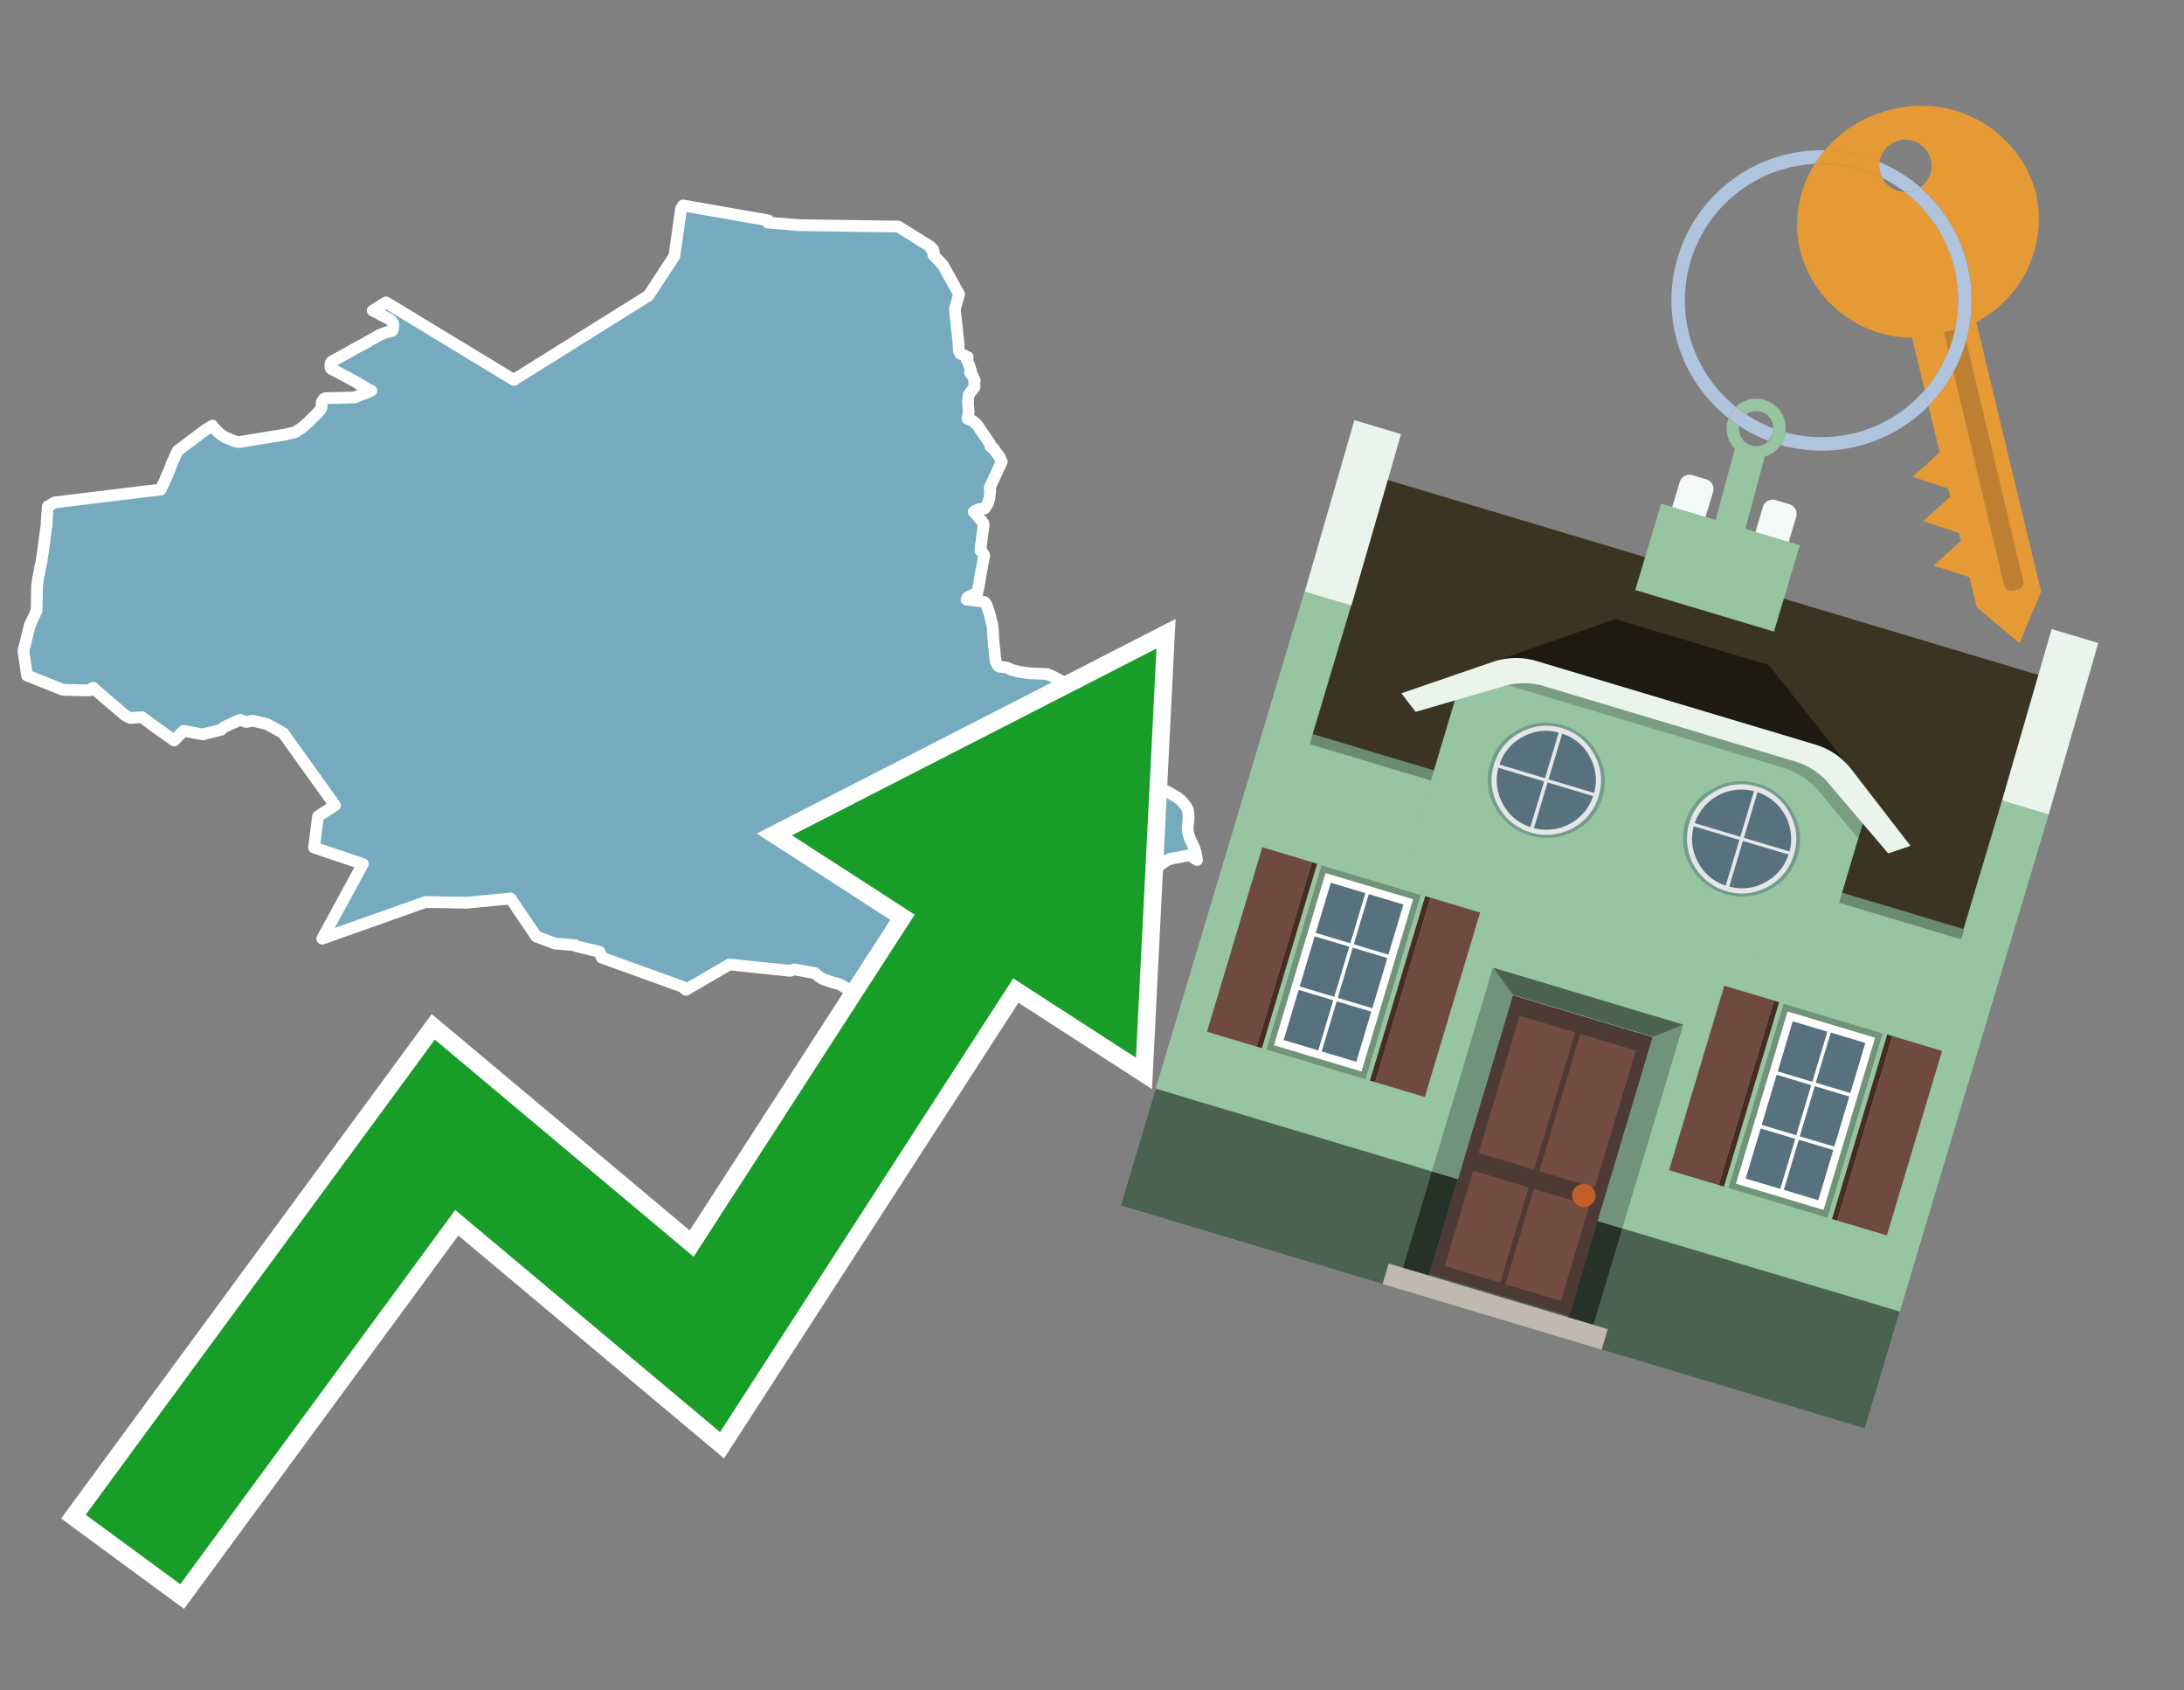 <svg id="Text" xmlns="http://www.w3.org/2000/svg" width="93.05" height="72" viewBox="0 0 93.05 72"><rect x="0" y="0" width="93.05" height="72" fill="#808080" stroke="none"/><polygon points="9.05,18.13 9.09,18.19 9.16,18.27 9.25,18.36 9.34,18.45 9.38,18.48 9.46,18.54 9.53,18.58 9.59,18.62 9.67,18.66 9.75,18.69 9.84,18.73 9.93,18.77 10.02,18.8 10.19,18.83 12.14,18.51 12.57,18.41 12.85,18.23 13.08,18.03 13.13,17.99 13.24,17.88 13.37,17.75 13.47,17.65 13.54,17.58 13.61,17.5 13.64,17.47 13.66,17.44 13.67,17.41 13.69,17.37 13.7,17.33 13.7,17.29 13.7,17.26 13.7,17.19 13.71,17.13 13.75,17.06 13.77,17.03 13.8,16.99 13.87,16.96 15.11,16.93 15.37,16.82 15.66,16.72 15.68,16.69 15.82,16.64 15.7,16.59 15.66,16.56 15.44,16.43 15.37,16.39 14.89,16.12 14.72,16.03 14.19,15.75 14.11,15.71 14.09,15.68 14.08,15.64 14.07,15.54 14.11,15.42 14.33,15.29 14.55,15.17 14.81,15.03 15.07,14.88 15.23,14.79 15.37,14.72 15.48,14.66 15.63,14.58 15.74,14.51 15.96,14.39 16.08,14.32 16.15,14.28 16.34,14.2 16.47,14.15 16.6,14.12 16.71,14.09 16.75,13.99 16.76,13.83 16.75,13.8 16.74,13.76 16.72,13.73 16.7,13.7 16.67,13.67 16.64,13.64 16.6,13.61 16.54,13.57 16.47,13.54 16.36,13.48 16.24,13.42 16.13,13.35 16.05,13.31 15.88,13.23 16.45,12.88 21.89,16.18 27.63,12.59 28.73,10.91 29.02,8.88 29.1,8.75 32.74,9.39 32.71,9.48 34.04,9.59 38.27,9.65 39.65,10.51 39.66,10.59 39.76,10.63 39.78,10.7 39.78,10.77 39.8,10.82 39.76,10.85 40.18,11.3 40.86,12.53 40.68,13.17 40.84,14.63 40.85,14.93 40.86,14.96 40.91,15.06 40.98,15.09 41.23,15.21 41.2,15.34 41.27,15.49 41.37,15.8 41.33,15.87 41.36,15.92 41.41,15.95 41.53,16.21 41.51,16.28 41.52,16.49 41.3,16.77 41.26,16.89 41.24,17.16 41.27,17.54 41.26,17.61 41.25,17.71 41.24,17.79 41.22,17.84 41.43,17.92 41.61,18.07 42.18,18.9 42.19,18.97 42.19,19 42.24,19.05 42.33,19.1 42.35,19.13 42.42,19.24 42.54,19.4 42.57,19.43 42.59,19.46 42.61,19.51 42.64,19.63 42.68,19.66 42.17,20.76 42.17,20.79 42.19,20.9 42.15,21.24 42.11,21.37 42.09,21.44 42.06,21.49 41.95,21.66 41.71,21.69 41.56,21.75 41.49,21.8 41.56,21.87 41.71,22.05 41.73,22.08 41.8,22.16 41.9,22.29 41.91,22.36 41.9,22.4 41.9,22.44 41.89,22.48 41.88,22.55 41.87,22.64 41.86,22.76 41.85,22.8 41.84,22.91 41.83,22.96 41.81,23.13 41.8,23.16 41.78,23.39 41.77,23.44 41.8,23.47 41.86,23.53 41.93,23.64 41.92,23.71 41.92,23.74 41.91,23.78 41.9,23.83 41.89,23.9 41.88,23.94 41.87,24 41.85,24.09 41.84,24.17 41.82,24.25 41.81,24.29 41.79,24.42 41.77,24.53 41.76,24.58 41.76,24.61 41.73,24.79 41.72,24.82 41.72,24.85 41.7,24.96 41.67,25.1 41.66,25.14 41.65,25.18 41.64,25.24 41.23,25.44 41.18,25.54 41.54,25.58 41.82,25.61 41.95,25.65 41.98,25.69 42.01,25.73 42.03,25.77 42.05,25.82 42.08,25.88 42.1,25.96 42.15,26.11 42.16,26.14 42.18,26.21 42.2,26.3 42.23,26.45 42.25,26.5 42.27,26.6 42.29,26.69 42.3,26.89 42.34,27.46 42.37,27.67 42.39,27.97 42.42,28.12 42.43,28.2 42.5,28.33 42.53,28.36 42.56,28.39 42.91,28.44 43.02,28.49 43.07,28.52 43.17,28.55 43.46,28.62 43.67,28.65 43.89,28.68 44.62,28.71 44.69,28.74 44.89,28.83 45.11,28.95 45.17,28.98 45.43,29.14 45.54,29.21 45.58,29.24 45.75,29.35 46.1,29.6 46.19,29.65 46.41,29.75 46.53,29.81 46.63,29.85 46.7,29.88 46.87,29.95 46.91,29.98 46.99,30.02 47.03,30.06 47.08,30.11 47.21,30.23 47.23,30.26 47.28,30.32 47.32,30.37 47.34,30.41 47.39,30.51 47.44,30.61 47.51,30.79 47.54,30.87 47.57,30.93 47.75,31.36 47.85,31.57 47.93,31.73 48.03,31.89 48.08,31.96 48.11,32 48.16,32.08 48.21,32.2 48.25,32.27 48.29,32.39 48.3,32.45 48.33,32.52 48.36,32.57 48.38,32.61 48.39,32.64 48.43,32.69 48.47,32.75 48.56,32.85 48.59,32.88 48.61,32.91 48.67,32.96 48.75,33.02 48.78,33.05 48.87,33.12 49.12,33.32 49.35,33.49 49.48,33.58 49.6,33.65 49.81,33.76 49.86,33.79 50.09,33.92 50.19,33.99 50.25,34.04 50.3,34.08 50.39,34.17 50.47,34.27 50.52,34.33 50.55,34.37 50.58,34.43 50.61,34.51 50.62,34.58 50.63,34.65 50.64,34.73 50.64,34.85 50.63,34.96 50.61,35.15 50.6,35.2 50.6,35.28 50.61,35.41 50.63,35.5 50.67,35.65 50.68,35.69 50.72,35.78 50.76,35.85 50.78,35.89 50.9,36.16 50.92,36.24 50.96,36.36 50.96,36.4 50.98,36.5 51,36.63 50.86,36.54 50.75,36.46 50.66,36.43 49.83,36.59 49.67,36.67 49.6,36.72 49.07,37.1 48.77,37.33 48.71,37.38 48.61,37.44 48.5,37.5 48.41,37.54 48.33,37.58 48.27,37.61 48.16,37.65 48.07,37.69 47.96,37.72 47.88,37.75 47.67,37.79 45.41,37.82 45.32,37.88 45.22,37.96 45.09,38.08 44.95,38.21 44.64,38.58 44.57,38.65 44.48,38.73 44.35,38.86 44.31,38.89 44.26,38.93 44.2,38.97 44.06,39.06 44.03,39.09 43.9,39.21 43.76,39.31 43.62,39.37 43.46,39.45 43.19,39.56 42.97,39.63 42.87,39.66 42.76,39.7 42.65,39.74 42.55,39.77 42.38,39.83 42.28,39.86 42,39.95 41.86,40.01 41.61,40.1 41.34,40.22 41.07,40.34 40.94,40.39 40.85,40.42 40.73,40.46 40.68,40.49 40.45,40.6 40.34,40.63 40.14,40.69 40.04,40.73 39.8,40.83 39.75,40.86 39.71,40.89 39.65,40.93 39.61,40.96 39.54,41.02 39.5,41.05 39.44,41.11 39.41,41.14 39.38,41.17 39.34,41.21 39.3,41.26 39.27,41.32 39.23,41.4 39.14,41.64 39.13,41.73 39.08,42.09 39.07,42.23 39.06,42.29 39.03,42.4 39.02,42.43 38.99,42.52 38.97,42.56 38.87,42.77 38.78,42.91 38.62,43.08 38.56,43.12 38.5,43.15 38.37,43.2 38.12,43.24 37.55,43.05 37.46,43 37.06,42.74 36.68,42.49 35.89,41.99 35.84,41.96 35.77,41.93 35.7,41.9 35.5,41.85 35.34,41.8 35.06,41.7 34.88,41.59 34.78,41.5 34.72,41.45 33.85,41.29 33.66,41.35 31.08,41.08 29.22,42.16 29.08,42.03 25.64,40.79 25.54,40.54 24.55,40.3 24.51,40.26 23.65,40.19 22.85,39.89 21.75,38.27 19.89,38.45 18.13,38.42 13.73,39.98 15.46,36.8 13.38,36.1 13.55,34.77 14.27,34.3 12.07,31.23 11.37,30.84 10.77,30.7 10.49,30.75 10.22,30.66 9.55,30.97 9.47,31.04 9.43,31.08 8.64,31.28 7.82,31.13 7.42,31.54 6.52,30.9 6.05,30.55 5.55,30.58 5.33,30.47 4.16,29.47 3.96,29.29 3.8,29.41 2.68,29.38 1.15,28.77 1,27.73 1.27,26.63 1.56,26.01 1.58,24.91 1.59,24.88 1.62,24.65 1.72,24.13 1.76,23.97 1.85,23.36 1.95,22.61 1.99,22.32 1.99,22.2 2.03,21.63 2.04,21.57 2.33,21.4 6.85,20.85 6.86,20.82 6.91,20.71 6.95,20.62 6.98,20.57 7.04,20.43 7.11,20.27 7.24,19.97 7.32,19.74 7.57,19.2 8.74,18.32 " fill="#75aabf" stroke="#fff" stroke-linejoin="round" stroke-width="0.5"/><polygon points="49.272 27.624 33.741 35.58 38.97 38.959 29.553 53.529 18.525 44.281 3.652 64.518 7.681 67.479 19.396 51.538 30.678 60.999 43.169 41.673 48.398 45.053 49.272 27.624" fill="none" stroke="#fff" stroke-miterlimit="10" stroke-width="1.5"/><polygon points="49.272 27.624 33.741 35.58 38.97 38.959 29.553 53.529 18.525 44.281 3.652 64.518 7.681 67.479 19.396 51.538 30.678 60.999 43.169 41.673 48.398 45.053 49.272 27.624" fill="#179d28"/><path d="M80.19,7.577a1.16,1.16,0,0,1-.094-.251,1.114,1.114,0,0,1-.018-.429A6.367,6.367,0,0,0,77.743,6.4a5.269,5.269,0,0,0-.423.577c.1,0,.192-.007.288-.007A5.794,5.794,0,0,1,80.19,7.577Z" fill="#e69a35"/><path d="M77.608,6.4A6.394,6.394,0,0,0,73.64,17.81a1.26,1.26,0,0,1,.317-.48A5.821,5.821,0,0,1,77.32,6.981a5.269,5.269,0,0,1,.423-.577Z" fill="#b0c4de"/><path d="M84.2,13.72a4.962,4.962,0,0,0,2.545-5.48,5.047,5.047,0,0,0-6.179-3.566A5.322,5.322,0,0,0,77.743,6.4a6.367,6.367,0,0,1,2.335.493,1.114,1.114,0,1,1,1.736,1.084,6.392,6.392,0,0,1,.347,9.3l.479,1.985-.438.4-.716.648.92.3.6.2.082.341-.438.4-.716.648.92.3.605.2.082.341-.438.4-.716.649.92.3.605.2.307,1.274,1.821,1.534.921-2.2Z" fill="#e69a35"/><path d="M81.154,8.179a1.115,1.115,0,0,1-.964-.6,5.794,5.794,0,0,0-2.582-.6c-.1,0-.192,0-.288.007a4.783,4.783,0,0,0-.625,3.685,4.962,4.962,0,0,0,4.765,3.715L82,16.617a5.82,5.82,0,0,0-.846-8.438Z" fill="#e69a35"/><path d="M74.1,18.142a6.386,6.386,0,0,0,1.232.63.73.73,0,0,0,.224-.527h0a5.783,5.783,0,0,1-1.159-.593A.733.733,0,0,0,74.1,18.142Z" fill="#b0c4de"/><path d="M74.4,17.652q-.228-.152-.44-.322a1.26,1.26,0,0,0-.317.48c.148.117.3.228.46.332A.733.733,0,0,1,74.4,17.652Z" fill="#b0c4de"/><path d="M74.824,16.984a1.257,1.257,0,0,0-.867.346c.141.114.288.222.44.322a.731.731,0,0,1,1.159.593h0a.732.732,0,1,1-1.463,0,.7.7,0,0,1,.007-.1c-.158-.1-.312-.215-.46-.332a1.258,1.258,0,0,0,.273,1.3l-.979,3.635,1.275.341.98-3.639a1.266,1.266,0,0,0,.681-.5,1.249,1.249,0,0,0,.2-.538,1.328,1.328,0,0,0,.012-.168A1.262,1.262,0,0,0,74.824,16.984Z" fill="#97c4a1"/><path d="M85.974,25.1l-.226.053a.3.3,0,0,1-.362-.223l-2.56-10.777.81-.193L86.2,24.736A.3.3,0,0,1,85.974,25.1Z" fill="#bf7f32"/><path d="M80.1,7.326a1.16,1.16,0,0,0,.094.251,5.833,5.833,0,0,1,.964.6,1.137,1.137,0,0,0,.287-.031,1.108,1.108,0,0,0,.373-.167A6.371,6.371,0,0,0,80.078,6.9,1.114,1.114,0,0,0,80.1,7.326Z" fill="#b0c4de"/><path d="M77.608,18.618a5.836,5.836,0,0,1-1.534-.2,1.24,1.24,0,0,1-.2.537,6.4,6.4,0,0,0,6.291-1.666L82,16.617A5.807,5.807,0,0,1,77.608,18.618Z" fill="#b0c4de"/><path d="M81.814,7.981a1.108,1.108,0,0,1-.373.167,1.137,1.137,0,0,1-.287.031A5.82,5.82,0,0,1,82,16.617l.161.667a6.392,6.392,0,0,0-.347-9.3Z" fill="#b0c4de"/><polygon points="83.79 39.753 55.78 31.364 58.988 20.404 86.964 28.783 83.79 39.753 83.79 39.753" fill="#3c3422" fill-rule="evenodd"/><polygon points="81.705 53.32 87.284 34.692 85.297 34.097 83.656 39.575 55.926 31.269 57.567 25.791 55.579 25.196 47.746 51.348 79.451 60.844 81.705 53.32" fill="#97c4a1" fill-rule="evenodd"/><rect x="69.522" y="21.148" width="0.444" height="28.983" transform="translate(15.592 92.226) rotate(-73.326)" opacity="0.3"/><polygon points="87.284 34.692 85.297 34.097 87.411 26.793 89.398 27.388 87.284 34.692 87.284 34.692" fill="#eaf3ec" fill-rule="evenodd"/><polygon points="57.578 25.794 55.591 25.199 57.705 17.896 59.692 18.491 57.578 25.794 57.578 25.794" fill="#eaf3ec" fill-rule="evenodd"/><polygon points="79.451 60.844 80.943 55.865 49.238 46.369 47.747 51.348 79.451 60.844 79.451 60.844" fill="#4c6251" fill-rule="evenodd"/><path d="M71.566,20.528l-.522,1.743,1.418.425.523-1.744a.432.432,0,0,0-.289-.536l-.593-.177A.431.431,0,0,0,71.566,20.528Z" fill="#f3f9f8" fill-rule="evenodd"/><path d="M75.111,21.589l-.522,1.743,1.418.425.522-1.743a.43.43,0,0,0-.289-.536l-.593-.178A.43.43,0,0,0,75.111,21.589Z" fill="#f3f9f8" fill-rule="evenodd"/><polygon points="75.368 28.329 68.829 26.37 63.807 28.121 78.733 32.591 75.368 28.329" fill="#1e1a11"/><polygon points="78.248 32.422 64.442 28.287 62.236 28.998 60.064 36.247 77.453 41.455 79.651 34.116 78.248 32.422" fill="#97c4a1"/><path d="M77.74,32.516S65.088,28.725,65,28.7l-.938.43,11.892,3.562a3.175,3.175,0,0,1,1.532,1l1.685,2.02.327-1.09Z" fill-rule="evenodd" opacity="0.2"/><path d="M77.35,31.716,65.458,28.154a3.041,3.041,0,0,0-1.854.037l-3.9,1.339.611.79,3.626-1.054a3.045,3.045,0,0,1,1.855-.037l10.673,3.2A3.028,3.028,0,0,1,78,33.477l2.45,2.874.945-.325-2.518-3.26A3.036,3.036,0,0,0,77.35,31.716Z" fill="#eaf3ec"/><polygon points="76.683 23.223 70.773 21.453 69.671 25.132 75.581 26.902 76.683 23.223 76.683 23.223" fill="#97c4a1" fill-rule="evenodd"/><g id="Symbol_9_0_Layer2_0_MEMBER_8_MEMBER_21_MEMBER_0_FILL" data-name="Symbol 9 0 Layer2 0 MEMBER 8 MEMBER 21 MEMBER 0 FILL"><path d="M66.584,30.892a2.39,2.39,0,0,0-1.891.189,2.317,2.317,0,0,0-1.2,1.448A2.345,2.345,0,0,0,63.7,34.4a2.528,2.528,0,0,0,3.367,1.008,2.339,2.339,0,0,0,1.2-1.447,2.313,2.313,0,0,0-.208-1.87A2.394,2.394,0,0,0,66.584,30.892Z" fill="#729d8c"/></g><g id="Symbol_9_0_Layer2_0_MEMBER_8_MEMBER_21_MEMBER_1_FILL" data-name="Symbol 9 0 Layer2 0 MEMBER 8 MEMBER 21 MEMBER 1 FILL"><path d="M66.547,31.016a2.241,2.241,0,0,0-1.769.185,2.213,2.213,0,0,0-1.127,1.376,2.239,2.239,0,0,0,.185,1.768,2.341,2.341,0,0,0,3.145.942,2.234,2.234,0,0,0,1.126-1.376,2.207,2.207,0,0,0-.185-1.768A2.237,2.237,0,0,0,66.547,31.016Z" fill="#e6e6e6"/></g><g id="Symbol_9_0_Layer2_0_MEMBER_8_MEMBER_21_MEMBER_2_MEMBER_0_FILL" data-name="Symbol 9 0 Layer2 0 MEMBER 8 MEMBER 21 MEMBER 2 MEMBER 0 FILL"><path d="M65.787,33.284,63.843,32.7a2.036,2.036,0,0,0,.186,1.539,2.015,2.015,0,0,0,1.175.986Z" fill="#58717f"/></g><g id="Symbol_9_0_Layer2_0_MEMBER_8_MEMBER_21_MEMBER_2_MEMBER_1_FILL" data-name="Symbol 9 0 Layer2 0 MEMBER 8 MEMBER 21 MEMBER 2 MEMBER 1 FILL"><path d="M65.827,33.148l.582-1.944a2.01,2.01,0,0,0-1.523.178,2.037,2.037,0,0,0-1,1.183Z" fill="#58717f"/></g><g id="Symbol_9_0_Layer2_0_MEMBER_8_MEMBER_21_MEMBER_2_MEMBER_2_FILL" data-name="Symbol 9 0 Layer2 0 MEMBER 8 MEMBER 21 MEMBER 2 MEMBER 2 FILL"><path d="M67.878,33.91l-1.943-.582-.582,1.944a2.1,2.1,0,0,0,2.525-1.362Z" fill="#58717f"/></g><g id="Symbol_9_0_Layer2_0_MEMBER_8_MEMBER_21_MEMBER_2_MEMBER_3_FILL" data-name="Symbol 9 0 Layer2 0 MEMBER 8 MEMBER 21 MEMBER 2 MEMBER 3 FILL"><path d="M66.558,31.249l-.582,1.943,1.943.582a2.031,2.031,0,0,0-.186-1.539A2.009,2.009,0,0,0,66.558,31.249Z" fill="#58717f"/></g><g id="Symbol_9_0_Layer2_0_MEMBER_8_MEMBER_21_MEMBER_0_FILL-2" data-name="Symbol 9 0 Layer2 0 MEMBER 8 MEMBER 21 MEMBER 0 FILL"><path d="M74.9,33.384a2.4,2.4,0,0,0-1.891.189,2.316,2.316,0,0,0-1.2,1.448,2.341,2.341,0,0,0,.209,1.87A2.527,2.527,0,0,0,75.387,37.9a2.345,2.345,0,0,0,1.2-1.447,2.314,2.314,0,0,0-.209-1.87A2.389,2.389,0,0,0,74.9,33.384Z" fill="#729d8c"/></g><g id="Symbol_9_0_Layer2_0_MEMBER_8_MEMBER_21_MEMBER_1_FILL-2" data-name="Symbol 9 0 Layer2 0 MEMBER 8 MEMBER 21 MEMBER 1 FILL"><path d="M74.867,33.508a2.239,2.239,0,0,0-1.768.185,2.21,2.21,0,0,0-1.127,1.376,2.316,2.316,0,0,0,1.564,2.883,2.261,2.261,0,0,0,1.765-.173A2.237,2.237,0,0,0,76.428,36.4a2.209,2.209,0,0,0-.185-1.769A2.239,2.239,0,0,0,74.867,33.508Z" fill="#e6e6e6"/></g><g id="Symbol_9_0_Layer2_0_MEMBER_8_MEMBER_21_MEMBER_2_MEMBER_0_FILL-2" data-name="Symbol 9 0 Layer2 0 MEMBER 8 MEMBER 21 MEMBER 2 MEMBER 0 FILL"><path d="M74.107,35.776l-1.943-.582a2.031,2.031,0,0,0,.186,1.539,2.009,2.009,0,0,0,1.175.986Z" fill="#58717f"/></g><g id="Symbol_9_0_Layer2_0_MEMBER_8_MEMBER_21_MEMBER_2_MEMBER_1_FILL-2" data-name="Symbol 9 0 Layer2 0 MEMBER 8 MEMBER 21 MEMBER 2 MEMBER 1 FILL"><path d="M74.148,35.64,74.73,33.7a2.1,2.1,0,0,0-2.525,1.362Z" fill="#58717f"/></g><g id="Symbol_9_0_Layer2_0_MEMBER_8_MEMBER_21_MEMBER_2_MEMBER_2_FILL-2" data-name="Symbol 9 0 Layer2 0 MEMBER 8 MEMBER 21 MEMBER 2 MEMBER 2 FILL"><path d="M76.2,36.4l-1.943-.582-.582,1.944a2.015,2.015,0,0,0,1.523-.178A2.036,2.036,0,0,0,76.2,36.4Z" fill="#58717f"/></g><g id="Symbol_9_0_Layer2_0_MEMBER_8_MEMBER_21_MEMBER_2_MEMBER_3_FILL-2" data-name="Symbol 9 0 Layer2 0 MEMBER 8 MEMBER 21 MEMBER 2 MEMBER 3 FILL"><path d="M74.879,33.741,74.3,35.684l1.943.582a2.1,2.1,0,0,0-1.361-2.525Z" fill="#58717f"/></g><polygon points="51.426 43.946 53.542 44.58 55.896 36.723 53.78 36.089 51.426 43.946 51.426 43.946" fill="#6e4a3f" fill-rule="evenodd"/><polygon points="53.542 44.58 53.764 44.647 56.117 36.789 55.896 36.723 53.542 44.58 53.542 44.58" fill="#482b22" fill-rule="evenodd"/><polygon points="60.706 46.726 58.59 46.092 60.943 38.235 63.059 38.868 60.706 46.726 60.706 46.726" fill="#6e4a3f" fill-rule="evenodd"/><polygon points="58.59 46.092 58.368 46.026 60.722 38.168 60.943 38.235 58.59 46.092 58.59 46.092" fill="#482b22" fill-rule="evenodd"/><rect x="53.146" y="39.209" width="8.19" height="4.408" transform="translate(1.145 84.365) rotate(-73.326)" fill="#719379"/><polygon points="60.205 38.304 56.474 37.187 54.277 44.522 58.008 45.639 60.205 38.304 60.205 38.304" fill="#fff" fill-rule="evenodd"/><path d="M59.792,38.527l-.64,2.136-1.474-.442.639-2.135,1.475.441Zm-1.621-.485-.64,2.136-1.474-.442L56.7,37.6l1.474.442Zm-2.158,1.84,1.475.441-.64,2.136-1.474-.441.639-2.136Zm-.683,2.282,1.474.441-.639,2.136L54.69,44.3l.64-2.135Zm.981,2.621.639-2.136,1.475.442-.64,2.135-1.474-.441Zm2.158-1.84L56.994,42.5l.64-2.136,1.474.442-.639,2.136Z" fill="#58717f" fill-rule="evenodd"/><polygon points="80.39 52.621 78.274 51.988 80.628 44.13 82.743 44.764 80.39 52.621 80.39 52.621" fill="#6e4a3f" fill-rule="evenodd"/><polygon points="78.274 51.988 78.053 51.921 80.406 44.064 80.628 44.13 78.274 51.988 78.274 51.988" fill="#482b22" fill-rule="evenodd"/><polygon points="71.111 49.842 73.227 50.476 75.58 42.619 73.464 41.985 71.111 49.842 71.111 49.842" fill="#6e4a3f" fill-rule="evenodd"/><polygon points="73.227 50.476 73.448 50.542 75.802 42.685 75.58 42.619 73.227 50.476 73.227 50.476" fill="#482b22" fill-rule="evenodd"/><rect x="72.83" y="45.105" width="8.19" height="4.408" transform="translate(9.534 107.426) rotate(-73.326)" fill="#719379"/><polygon points="76.159 43.083 79.889 44.2 77.692 51.535 73.962 50.418 76.159 43.083 76.159 43.083" fill="#fff" fill-rule="evenodd"/><path d="M76.381,43.5l1.475.442-.64,2.135-1.475-.441.64-2.136ZM78,43.981l1.474.442-.64,2.136-1.474-.442L78,43.981Zm.791,2.724-.64,2.135L76.679,48.4l.64-2.136,1.474.442Zm-.684,2.282-.639,2.135L76,50.68l.64-2.135,1.474.442Zm-2.26,1.65L74.375,50.2l.639-2.135,1.475.441-.64,2.136Zm-.791-2.724.64-2.135,1.474.441-.639,2.136-1.475-.442Z" fill="#58717f" fill-rule="evenodd"/><polygon points="67.888 56.431 69.118 52.323 68.019 51.994 66.789 56.102 67.888 56.431 67.888 56.431" fill="#263128" fill-rule="evenodd"/><polygon points="60.877 54.331 62.108 50.223 61.007 49.894 59.776 54.002 60.877 54.331 60.877 54.331" fill="#263128" fill-rule="evenodd"/><g id="Symbol_9_0_Layer2_0_MEMBER_8_MEMBER_12_MEMBER_0_FILL" data-name="Symbol 9 0 Layer2 0 MEMBER 8 MEMBER 12 MEMBER 0 FILL"><path d="M70.418,44.178l-5.965-1.786L60.9,54.27l5.964,1.786Z" fill="#4e3a34"/></g><g id="Symbol_9_0_Layer2_0_MEMBER_8_MEMBER_12_MEMBER_1_MEMBER_0_FILL" data-name="Symbol 9 0 Layer2 0 MEMBER 8 MEMBER 12 MEMBER 1 MEMBER 0 FILL"><path d="M65.358,49.815l1.75-5.843-2.363-.708L63,49.107Z" fill="#744d42"/></g><g id="Symbol_9_0_Layer2_0_MEMBER_8_MEMBER_12_MEMBER_1_MEMBER_1_FILL" data-name="Symbol 9 0 Layer2 0 MEMBER 8 MEMBER 12 MEMBER 1 MEMBER 1 FILL"><path d="M67.331,44.039l-1.75,5.842,2.364.708,1.75-5.842Z" fill="#744d42"/></g><g id="Symbol_9_0_Layer2_0_MEMBER_8_MEMBER_12_MEMBER_2_MEMBER_0_FILL" data-name="Symbol 9 0 Layer2 0 MEMBER 8 MEMBER 12 MEMBER 2 MEMBER 0 FILL"><path d="M63.915,54.633l1.215-4.058-2.363-.707-1.215,4.057Z" fill="#744d42"/></g><g id="Symbol_9_0_Layer2_0_MEMBER_8_MEMBER_12_MEMBER_2_MEMBER_1_FILL" data-name="Symbol 9 0 Layer2 0 MEMBER 8 MEMBER 12 MEMBER 2 MEMBER 1 FILL"><path d="M66.5,55.407l1.215-4.057-2.363-.708L64.138,54.7Z" fill="#744d42"/></g><g id="Symbol_9_0_Layer2_0_MEMBER_8_MEMBER_13_FILL" data-name="Symbol 9 0 Layer2 0 MEMBER 8 MEMBER 13 FILL"><path d="M67.959,51.058a.439.439,0,0,0-.045-.367.487.487,0,0,0-.669-.2.445.445,0,0,0-.239.282.457.457,0,0,0,.041.378.481.481,0,0,0,.293.242.459.459,0,0,0,.377-.042A.453.453,0,0,0,67.959,51.058Z" fill="#c35e2d"/></g><g id="Symbol_9_0_Layer2_0_MEMBER_8_MEMBER_14_FILL" data-name="Symbol 9 0 Layer2 0 MEMBER 8 MEMBER 14 FILL"><path d="M64.557,42.047l-.951-.833-2.6,8.68,1.1.329Z" fill="#719379"/></g><g id="Symbol_9_0_Layer2_0_MEMBER_8_MEMBER_15_FILL" data-name="Symbol 9 0 Layer2 0 MEMBER 8 MEMBER 15 FILL"><path d="M71.718,43.643l-1.2.19L68.072,52.01l1.046.313Z" fill="#719379"/></g><g id="Symbol_9_0_Layer2_0_MEMBER_8_MEMBER_16_FILL" data-name="Symbol 9 0 Layer2 0 MEMBER 8 MEMBER 16 FILL"><path d="M63.627,41.22l.836,1.156,5.961,1.786,1.294-.519Z" fill="#4c6251"/></g><polygon points="58.905 54.69 59.166 53.819 68.498 56.614 68.237 57.485 58.905 54.69 58.905 54.69" fill="#c0b9ad" fill-rule="evenodd"/></svg>
